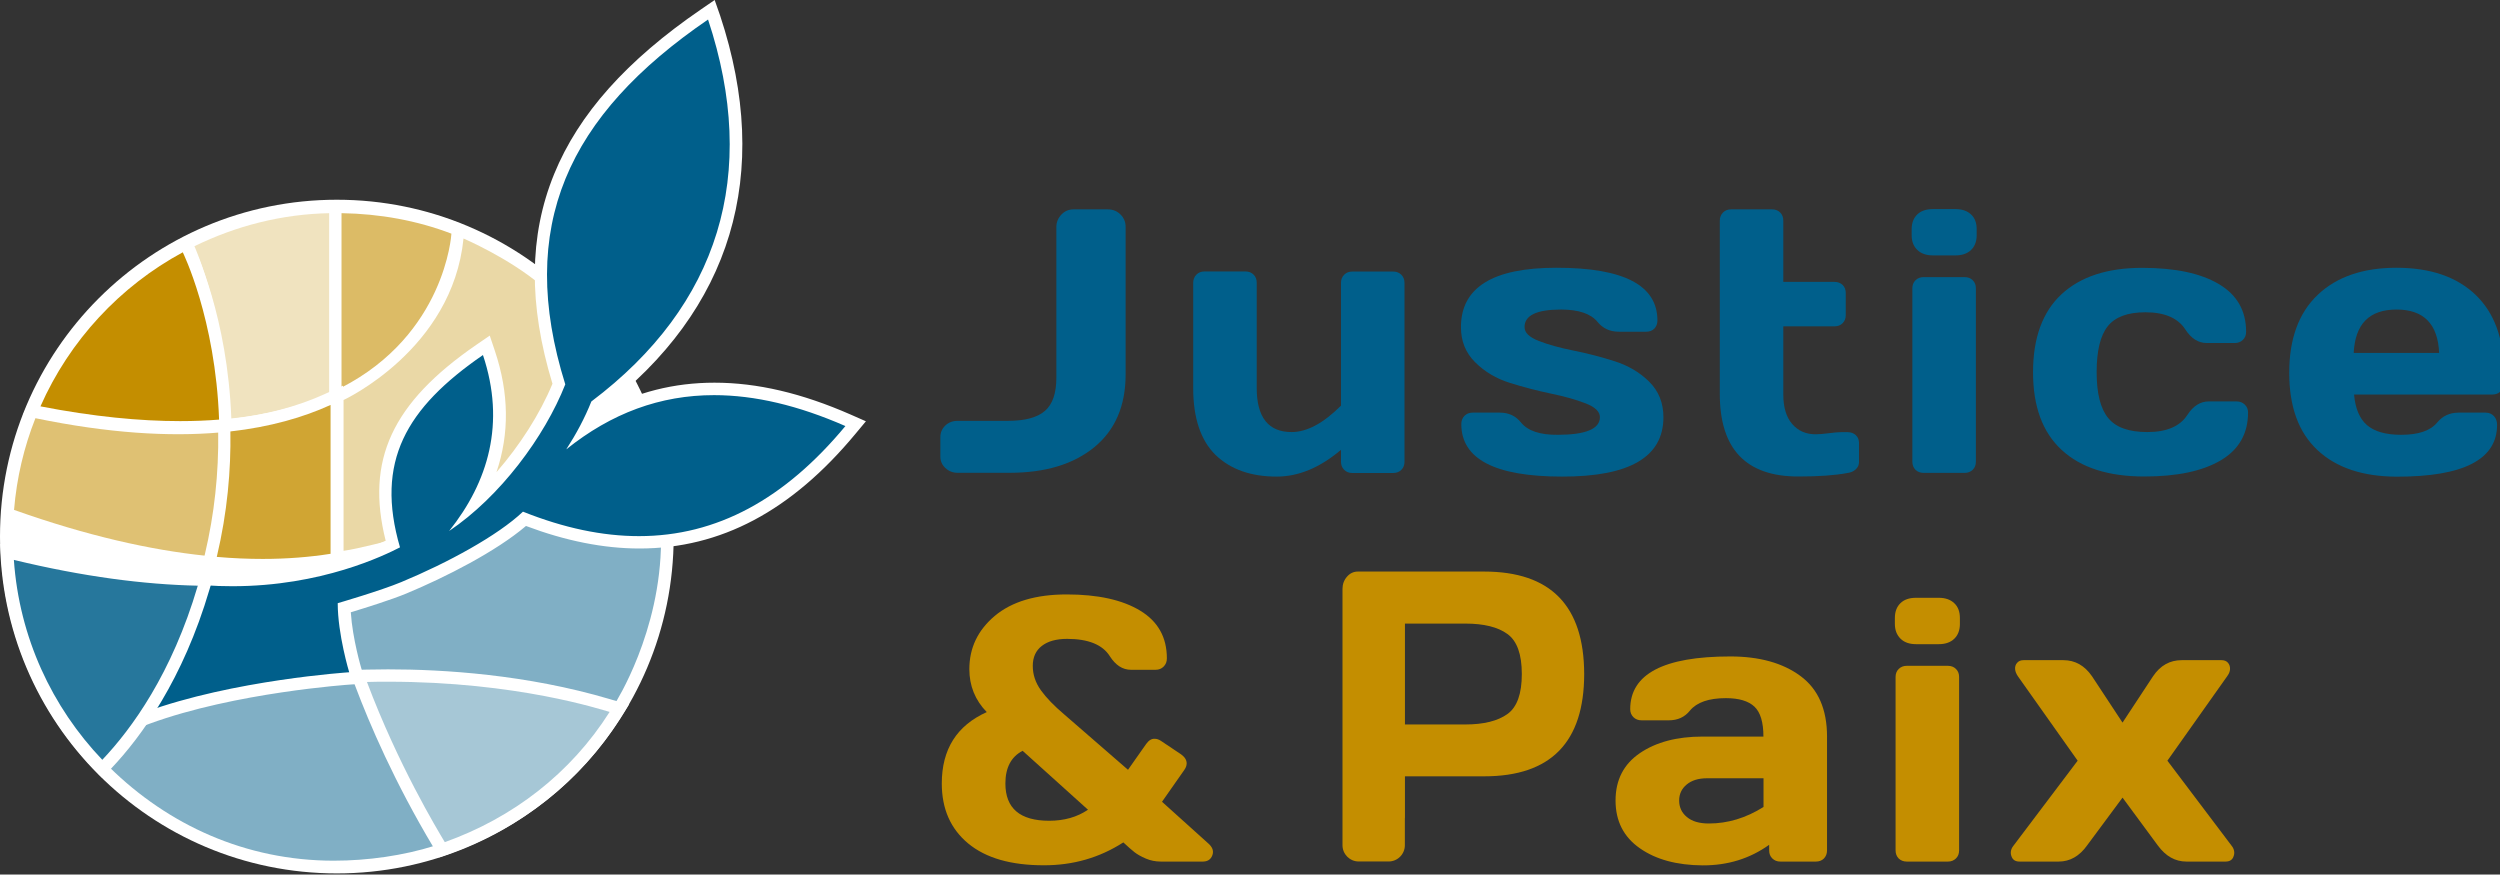 <svg xmlns="http://www.w3.org/2000/svg" width="283" height="99" viewBox="0 0 283 99" fill="none"><rect x="0" y="0" width="283" height="99" fill="#333333" stroke="none"/><g clip-path="url(#clip0_1_172)"><path d="M38.13 98.87C59.189 98.87 76.26 81.799 76.26 60.74C76.26 39.681 59.189 22.61 38.13 22.61C17.071 22.61 0 39.681 0 60.74C0 81.799 17.071 98.87 38.13 98.87Z" fill="white"></path><path d="M106.45 51.69V49.48C106.45 48.97 106.63 48.54 107 48.18C107.37 47.82 107.84 47.64 108.4 47.64H109.09C109.46 47.64 110.03 47.64 110.8 47.64C111.57 47.64 112.16 47.64 112.59 47.64H114.09C116.02 47.64 117.41 47.27 118.28 46.52C119.15 45.77 119.58 44.52 119.58 42.76V25.71C119.58 25.16 119.77 24.69 120.15 24.29C120.53 23.89 120.99 23.7 121.53 23.7H125.4C125.97 23.7 126.45 23.89 126.84 24.28C127.23 24.67 127.42 25.13 127.42 25.67V42.39C127.42 45.94 126.24 48.68 123.88 50.62C121.52 52.55 118.33 53.52 114.29 53.52H108.4C107.86 53.52 107.4 53.34 107.02 52.98C106.64 52.63 106.45 52.2 106.45 51.69Z" fill="#005F8B"></path><path d="M135.07 43.94V32.02C135.07 31.65 135.19 31.34 135.43 31.09C135.67 30.85 135.97 30.73 136.33 30.73H140.99C141.37 30.73 141.67 30.85 141.91 31.09C142.15 31.33 142.26 31.64 142.26 32.01V43.92C142.26 47.24 143.58 48.91 146.21 48.91C147.94 48.91 149.81 47.91 151.8 45.92V32.02C151.8 31.65 151.92 31.34 152.16 31.1C152.4 30.86 152.7 30.74 153.07 30.74H157.71C158.08 30.74 158.39 30.86 158.63 31.1C158.87 31.34 158.99 31.65 158.99 32.03V52.27C158.99 52.64 158.87 52.95 158.63 53.19C158.39 53.43 158.08 53.54 157.71 53.54H153.07C152.69 53.54 152.39 53.42 152.15 53.17C151.91 52.93 151.8 52.62 151.8 52.26V50.92C149.42 52.94 146.99 53.95 144.52 53.95C141.59 53.95 139.29 53.13 137.59 51.49C135.92 49.84 135.07 47.32 135.07 43.94Z" fill="#005F8B"></path><path d="M165.38 37.03C165.38 32.54 168.99 30.3 176.22 30.31C183.82 30.31 187.62 32.3 187.62 36.28C187.62 36.65 187.5 36.96 187.27 37.2C187.03 37.44 186.73 37.55 186.35 37.55H183.25C182.25 37.55 181.45 37.18 180.85 36.45C180.09 35.51 178.7 35.04 176.7 35.04C173.94 35.04 172.56 35.71 172.58 37.04C172.58 37.66 173.12 38.18 174.2 38.6C175.28 39.02 176.59 39.38 178.14 39.69C179.69 40 181.23 40.4 182.77 40.89C184.31 41.38 185.62 42.15 186.69 43.21C187.76 44.27 188.3 45.61 188.3 47.23C188.3 51.72 184.48 53.96 176.84 53.95C169.23 53.95 165.42 51.97 165.42 48C165.42 47.63 165.54 47.32 165.78 47.07C166.02 46.83 166.33 46.71 166.7 46.71H169.79C170.79 46.71 171.58 47.08 172.18 47.83C172.94 48.77 174.33 49.24 176.33 49.22C179.51 49.22 181.11 48.55 181.11 47.22C181.11 46.6 180.57 46.08 179.49 45.66C178.41 45.24 177.1 44.87 175.54 44.55C173.98 44.22 172.44 43.82 170.91 43.34C169.38 42.86 168.08 42.09 167 41.02C165.92 39.96 165.38 38.63 165.38 37.03Z" fill="#005F8B"></path><path d="M194.68 44.58V24.99C194.68 24.62 194.8 24.31 195.04 24.06C195.28 23.82 195.58 23.7 195.94 23.7H200.6C200.98 23.7 201.28 23.82 201.52 24.06C201.76 24.3 201.87 24.61 201.87 24.98V31.91H207.67C208.05 31.91 208.35 32.03 208.59 32.26C208.83 32.5 208.94 32.8 208.94 33.18V35.67C208.94 36.05 208.82 36.35 208.58 36.59C208.34 36.83 208.04 36.94 207.67 36.94H201.87V44.67C201.87 46.1 202.2 47.21 202.87 47.99C203.54 48.77 204.42 49.16 205.53 49.16C205.91 49.16 206.4 49.12 207.03 49.04C207.65 48.96 208.1 48.92 208.38 48.92H209.15C209.52 48.92 209.83 49.03 210.08 49.26C210.32 49.49 210.44 49.79 210.44 50.15V52.31C210.44 52.62 210.32 52.89 210.08 53.12C209.84 53.35 209.53 53.49 209.15 53.54C207.73 53.81 205.89 53.94 203.62 53.94C197.66 53.96 194.68 50.84 194.68 44.58Z" fill="#005F8B"></path><path d="M216.4 26.62V25.95C216.4 25.25 216.61 24.69 217.03 24.28C217.45 23.87 218.04 23.67 218.79 23.67H221.37C222.1 23.67 222.69 23.87 223.12 24.27C223.55 24.67 223.76 25.23 223.76 25.95V26.62C223.76 27.32 223.55 27.88 223.13 28.29C222.71 28.7 222.12 28.91 221.37 28.91H218.79C218.06 28.91 217.47 28.71 217.04 28.29C216.61 27.88 216.4 27.32 216.4 26.62ZM216.48 52.27V32.63C216.48 32.26 216.6 31.95 216.84 31.72C217.08 31.49 217.38 31.37 217.74 31.37H222.4C222.77 31.37 223.08 31.49 223.32 31.73C223.56 31.97 223.67 32.27 223.67 32.63V52.27C223.67 52.64 223.55 52.95 223.31 53.18C223.07 53.41 222.77 53.53 222.41 53.53H217.75C217.38 53.53 217.07 53.41 216.83 53.18C216.6 52.94 216.48 52.64 216.48 52.27Z" fill="#005F8B"></path><path d="M230.14 42.14C230.14 38.25 231.22 35.3 233.36 33.31C235.51 31.32 238.55 30.32 242.49 30.32C246.21 30.32 249.1 30.93 251.16 32.15C253.23 33.37 254.26 35.17 254.26 37.56C254.26 37.94 254.14 38.24 253.89 38.48C253.64 38.72 253.33 38.83 252.95 38.83H249.81C248.85 38.83 248.05 38.32 247.39 37.31C246.56 36.01 245.05 35.35 242.86 35.35C240.85 35.35 239.43 35.88 238.59 36.94C237.75 38 237.34 39.73 237.34 42.14C237.34 44.52 237.77 46.25 238.64 47.31C239.5 48.38 240.98 48.91 243.08 48.91C245.27 48.91 246.78 48.26 247.61 46.97C248.27 45.95 249.08 45.44 250.03 45.44H253.17C253.55 45.44 253.86 45.56 254.11 45.8C254.36 46.04 254.48 46.34 254.48 46.69C254.48 49.08 253.45 50.89 251.39 52.11C249.33 53.33 246.44 53.94 242.73 53.94C238.67 53.94 235.55 52.94 233.39 50.94C231.22 48.95 230.14 46.01 230.14 42.14Z" fill="#005F8B"></path><path d="M262.34 50.95C260.2 48.96 259.14 46.04 259.14 42.2C259.14 38.36 260.22 35.42 262.36 33.38C264.5 31.34 267.48 30.31 271.28 30.31C275.11 30.31 278.09 31.33 280.23 33.37C282.36 35.41 283.43 38.33 283.43 42.13V43.34C283.43 43.72 283.31 44.04 283.07 44.29C282.83 44.54 282.52 44.66 282.14 44.66H266.48C266.62 46.25 267.11 47.41 267.95 48.13C268.79 48.85 270.07 49.22 271.81 49.22C273.77 49.22 275.12 48.76 275.89 47.83C276.49 47.1 277.28 46.72 278.28 46.71H281.38C281.75 46.71 282.06 46.84 282.31 47.1C282.55 47.36 282.67 47.69 282.67 48.09C282.67 52.01 278.88 53.97 271.29 53.96C267.46 53.94 264.47 52.95 262.34 50.95ZM266.44 39.95H276.11C275.97 36.68 274.37 35.04 271.29 35.04C268.21 35.04 266.6 36.67 266.44 39.95Z" fill="#005F8B"></path><path d="M106.61 88.69C106.61 84.82 108.31 82.13 111.7 80.61C110.38 79.25 109.73 77.63 109.73 75.75C109.73 73.34 110.69 71.33 112.62 69.71C114.55 68.1 117.26 67.29 120.75 67.29C124.27 67.29 127.04 67.9 129.06 69.12C131.08 70.34 132.09 72.14 132.09 74.53C132.09 74.91 131.97 75.21 131.72 75.46C131.48 75.7 131.18 75.82 130.81 75.82H128.03C127.08 75.82 126.29 75.31 125.63 74.28C124.81 72.98 123.2 72.32 120.79 72.32C119.57 72.32 118.61 72.59 117.93 73.12C117.25 73.65 116.91 74.4 116.91 75.37C116.91 76.37 117.22 77.29 117.83 78.14C118.44 78.99 119.33 79.91 120.49 80.89L127.69 87.14L129.75 84.21C130.04 83.81 130.36 83.61 130.71 83.63C130.95 83.63 131.19 83.71 131.44 83.88L133.71 85.4C134.13 85.71 134.33 86.04 134.33 86.42C134.33 86.67 134.23 86.93 134.04 87.19L131.54 90.76L136.87 95.56C137.16 95.84 137.31 96.13 137.31 96.44C137.31 96.58 137.28 96.71 137.23 96.84C137.05 97.3 136.69 97.53 136.15 97.53H131.41C130.81 97.53 130.25 97.42 129.71 97.19C129.17 96.96 128.75 96.72 128.44 96.48C128.13 96.24 127.7 95.86 127.16 95.36C124.46 97.1 121.45 97.96 118.15 97.95C114.44 97.95 111.59 97.13 109.6 95.48C107.61 93.83 106.61 91.57 106.61 88.69ZM113.81 88.69C113.81 91.5 115.46 92.91 118.77 92.91C120.48 92.91 121.94 92.49 123.16 91.66L115.76 84.99C114.46 85.67 113.81 86.9 113.81 88.69Z" fill="#C48E00"></path><path d="M185.64 96.03C183.8 94.75 182.88 92.95 182.88 90.62C182.88 88.29 183.8 86.5 185.64 85.25C187.48 84 189.84 83.38 192.74 83.38H199.62C199.62 81.76 199.28 80.63 198.6 79.99C197.92 79.35 196.84 79.03 195.37 79.03C193.44 79.03 192.08 79.5 191.3 80.44C190.71 81.18 189.91 81.54 188.91 81.54H185.82C185.45 81.54 185.14 81.42 184.9 81.18C184.66 80.94 184.54 80.64 184.54 80.28C184.54 76.3 188.32 74.31 195.87 74.31C199.17 74.31 201.82 75.05 203.82 76.53C205.82 78.01 206.82 80.29 206.82 83.38V96.26C206.82 96.63 206.7 96.94 206.47 97.18C206.23 97.42 205.93 97.53 205.55 97.53H201.54C201.17 97.53 200.86 97.41 200.62 97.17C200.38 96.93 200.27 96.63 200.27 96.27V95.63C198.08 97.2 195.57 97.97 192.74 97.96C189.84 97.94 187.47 97.31 185.64 96.03ZM190.08 90.62C190.08 91.38 190.37 92.01 190.96 92.49C191.54 92.98 192.37 93.22 193.44 93.22C195.58 93.22 197.64 92.6 199.63 91.35V88.1H193.23C192.26 88.1 191.49 88.34 190.93 88.81C190.36 89.28 190.08 89.89 190.08 90.62Z" fill="#C48E00"></path><path d="M214.58 96.27V76.63C214.58 76.26 214.7 75.95 214.94 75.72C215.18 75.49 215.48 75.37 215.84 75.37H220.5C220.87 75.37 221.18 75.49 221.42 75.73C221.66 75.97 221.77 76.27 221.77 76.63V96.27C221.77 96.64 221.65 96.95 221.41 97.18C221.17 97.41 220.87 97.53 220.51 97.53H215.85C215.48 97.53 215.17 97.41 214.93 97.18C214.7 96.94 214.58 96.64 214.58 96.27ZM214.5 70.62V69.95C214.5 69.25 214.71 68.69 215.13 68.28C215.55 67.87 216.14 67.67 216.89 67.67H219.47C220.2 67.67 220.79 67.87 221.22 68.28C221.65 68.68 221.86 69.24 221.86 69.96V70.63C221.86 71.33 221.65 71.89 221.23 72.3C220.81 72.71 220.22 72.92 219.47 72.92H216.89C216.16 72.92 215.57 72.72 215.14 72.3C214.71 71.87 214.5 71.32 214.5 70.62Z" fill="#C48E00"></path><path d="M227.68 96.88C227.64 96.76 227.62 96.64 227.62 96.53C227.62 96.24 227.73 95.96 227.95 95.7L235.19 86.11L228.43 76.56C228.24 76.28 228.13 76.01 228.11 75.74C228.09 75.47 228.16 75.23 228.34 75.03C228.51 74.83 228.75 74.73 229.06 74.73H233.57C234.9 74.73 235.98 75.34 236.82 76.56L240.27 81.8L243.72 76.56C244.54 75.34 245.62 74.73 246.97 74.73H251.48C251.8 74.73 252.04 74.83 252.21 75.03C252.38 75.23 252.45 75.47 252.44 75.74C252.43 76.01 252.32 76.28 252.11 76.56L245.35 86.11L252.59 95.7C252.81 95.96 252.92 96.24 252.92 96.53C252.92 96.65 252.9 96.77 252.86 96.88C252.74 97.31 252.43 97.53 251.94 97.53H247.51C246.23 97.53 245.15 96.92 244.26 95.7L240.27 90.29L236.26 95.7C235.39 96.92 234.31 97.53 233.04 97.53H228.61C228.11 97.53 227.81 97.31 227.68 96.88Z" fill="#C48E00"></path><path d="M168 64.7H153.72C153.23 64.7 152.82 64.89 152.48 65.28C152.14 65.67 151.97 66.13 151.97 66.67V90.04V92.56V95.68C151.97 96.69 152.79 97.52 153.81 97.52H157.19C158.2 97.52 159.03 96.7 159.03 95.68V92.63C159.03 92.61 159.04 92.58 159.04 92.56V87.88H168.01C175.56 87.88 179.33 84.01 179.33 76.28C179.31 68.57 175.54 64.7 168 64.7ZM170.64 80.83C169.55 81.61 167.96 82.01 165.87 82.01H159.04V70.59H165.87C167.97 70.59 169.56 70.98 170.64 71.77C171.73 72.55 172.27 74.07 172.27 76.3C172.27 78.54 171.73 80.05 170.64 80.83Z" fill="#C48E00"></path><path d="M16.78 81L16.74 81.01C15.46 82.97 14.03 84.92 12.41 86.87C19.01 93.36 27.79 97.43 37.78 97.43C41.64 97.43 45.68 96.85 49.17 95.75C45.33 89.73 42.21 82.26 40.18 76.66C33.22 76.92 25.43 78.07 17.33 80.8C17.15 80.88 16.96 80.94 16.78 81Z" fill="#80AFC5"></path><path d="M37.39 44.49V24.13C31.87 24.22 26.68 25.59 22.01 27.87C22.02 27.89 25.6 35.86 26.05 47.39C30.62 46.92 34.34 45.87 37.39 44.49Z" fill="#F0E3BF"></path><path d="M37.96 23.42L38.67 23.43C43.18 23.51 47.44 24.3 51.35 25.8L51.83 25.98L51.8 26.49C51.77 26.97 50.92 38.34 38.98 44.49L37.96 45.02V23.42Z" fill="#DCBB66"></path><path d="M38.66 24.13C43.04 24.2 47.22 24.97 51.1 26.45C51.09 26.66 50.35 37.85 38.66 43.87V24.13ZM37.26 22.71V24.13V43.87V46.17L39.3 45.12C51.59 38.79 52.46 27.04 52.49 26.54L52.55 25.51L51.59 25.14C47.61 23.62 43.26 22.8 38.68 22.73L37.26 22.71Z" fill="white"></path><path d="M20.4 48.37C15.57 48.37 10.2 47.8 4.44 46.68L3.58 46.51L3.93 45.71C7.26 38.17 13.09 31.86 20.35 27.94L20.99 27.6L21.31 28.25C21.35 28.33 25.08 35.92 25.5 47.48L25.52 48.15L24.85 48.2C23.43 48.31 21.93 48.37 20.4 48.37Z" fill="#C48E00"></path><path d="M20.69 28.56C20.71 28.61 24.39 36.06 24.8 47.5C23.41 47.61 21.94 47.67 20.4 47.67C15.84 47.67 10.6 47.17 4.58 46C7.87 38.55 13.57 32.41 20.69 28.56ZM21.3 26.64L20.02 27.33C12.63 31.33 6.69 37.75 3.29 45.43L2.58 47.04L4.3 47.37C10.11 48.5 15.52 49.07 20.39 49.07C21.93 49.07 23.45 49.01 24.9 48.9L26.24 48.8L26.19 47.46C25.77 35.83 22.09 28.26 21.93 27.95L21.3 26.64Z" fill="white"></path><path d="M24.83 48.96C19.14 49.45 12.28 49.05 4.01 47.34C2.72 50.6 1.89 54.08 1.59 57.72C9.84 60.65 17.02 62.26 23.27 62.91C24.47 57.88 24.88 53.18 24.83 48.96Z" fill="#DFC173"></path><path d="M38.89 62.35V45.28C38.89 45.28 51.21 39.6 52.47 27C52.47 27 57.56 29.17 61.3 32.33C61.3 32.33 61.59 38.45 63.37 43.48C63.37 43.48 60.41 51.12 53.56 57.25C53.56 57.25 58.59 50.25 55.35 40.28C55.35 40.28 55.18 39.06 54.06 39.87C52.94 40.68 47.47 44.59 45.5 48.67C43.53 52.75 43.72 55.87 43.72 55.87C43.72 55.87 43.84 59.38 44.43 61.1C44.43 61.1 40.42 62.16 38.89 62.35Z" fill="#EAD8A6"></path><path d="M74.83 61.17C74.83 61.17 68.16 62.04 59.35 58.64C59.35 58.64 51.73 65.36 39.07 68.58C39.07 68.58 39.31 71.6 40.79 75.9C55.71 75.61 67.88 78.99 69.66 79.57C69.65 79.56 74.81 71.57 74.83 61.17Z" fill="#80AFC5"></path><path d="M29.75 63.96C28.05 63.96 26.28 63.88 24.49 63.73L23.68 63.66L23.87 62.87C24.95 58.33 25.46 53.61 25.39 48.84L25.38 48.21L26.01 48.14C30.14 47.67 33.88 46.68 37.13 45.2L38.12 44.75V63.29L37.53 63.38C35.08 63.77 32.46 63.96 29.75 63.96Z" fill="#D0A533"></path><path d="M37.42 45.84V62.69C35.07 63.06 32.52 63.27 29.74 63.27C28.09 63.27 26.35 63.2 24.54 63.04C25.74 57.99 26.15 53.19 26.08 48.84C30.59 48.33 34.33 47.25 37.42 45.84ZM38.82 43.66L36.84 44.57C33.66 46.03 29.99 47 25.94 47.45L24.68 47.59L24.7 48.86C24.77 53.57 24.26 58.23 23.2 62.71L22.82 64.29L24.44 64.43C26.25 64.58 28.04 64.66 29.76 64.66C32.51 64.66 35.16 64.46 37.65 64.07L38.83 63.88V62.68V45.83V43.66H38.82Z" fill="white"></path><path d="M15.83 80.23C18.02 76.88 21.08 70.38 22.52 66.03L22.69 65.51L23.23 65.55C24.25 65.62 25.29 65.66 26.32 65.66C35 65.66 41.6 62.99 44.46 61.59C41.99 52.5 44.87 46.1 54.29 39.61L55.06 39.08L55.35 39.96C57.32 45.83 56.85 51.46 53.96 56.72C57.85 53.12 61.34 48.2 63.26 43.46C57.86 26.02 62.95 13.11 79.75 1.62L80.52 1.1L80.81 1.98C86.67 19.66 82.07 34.84 67.51 45.88C67.18 46.7 66.79 47.52 66.37 48.35C70.86 45.44 75.62 44.02 80.83 44.02C85.55 44.02 90.51 45.19 95.99 47.58L96.84 47.95L96.25 48.67C89.15 57.23 81.33 61.39 72.34 61.39C68.27 61.39 63.9 60.5 59.36 58.73C56.11 61.65 50.23 64.65 45.71 66.53C43.8 67.32 40.28 68.4 38.96 68.79C39.07 72.08 40.2 75.84 40.22 75.88L40.48 76.72L39.6 76.78C39.47 76.79 26.47 77.67 16.67 81.26L14.69 81.99L15.83 80.23Z" fill="#005F8B"></path><path d="M80.15 2.21C85.96 19.72 81.41 34.55 66.94 45.45C66.21 47.29 65.24 49.11 64.1 50.87C69.22 46.76 74.75 44.73 80.83 44.73C85.45 44.73 90.38 45.9 95.7 48.23C88.83 56.51 81.13 60.69 72.33 60.69C68.2 60.69 63.83 59.77 59.2 57.92C56.36 60.62 50.68 63.71 45.43 65.89C43.11 66.86 38.23 68.28 38.23 68.28C38.23 71.82 39.53 76.1 39.53 76.1C39.53 76.1 26.42 76.95 16.4 80.62C18.68 77.13 21.75 70.55 23.17 66.25C24.25 66.33 25.29 66.36 26.31 66.36C36.41 66.36 43.53 62.86 45.28 61.96C42.45 52.26 45.95 46.2 54.67 40.19C57.25 47.9 55.28 54.55 50.84 60.11C56.58 56.25 61.64 49.47 63.99 43.51C58.4 25.62 64.26 13.08 80.15 2.21ZM80.9 0L79.37 1.05C70.94 6.82 65.5 12.92 62.73 19.7C59.87 26.7 59.81 34.47 62.54 43.44C61.11 46.89 58.83 50.43 56.2 53.45C57.68 49.08 57.62 44.5 56.03 39.75L55.44 37.99L53.91 39.04C44.4 45.59 41.36 52.08 43.66 61.21C40.62 62.63 34.39 64.96 26.34 64.96C25.33 64.96 24.31 64.92 23.3 64.85L22.21 64.77L21.87 65.81C20.45 70.12 17.42 76.54 15.26 79.85L12.95 83.38L16.92 81.93C26.64 78.37 39.53 77.5 39.66 77.49L41.42 77.38L40.91 75.69C40.9 75.65 39.91 72.36 39.71 69.31C41.29 68.83 44.28 67.9 46.01 67.18C50.44 65.34 56.16 62.42 59.54 59.54C64.02 61.23 68.34 62.09 72.38 62.09C81.59 62.09 89.58 57.85 96.83 49.12L98.02 47.69L96.32 46.94C90.76 44.5 85.71 43.32 80.88 43.32C76.3 43.32 72.05 44.39 68.03 46.58C68.07 46.5 68.1 46.41 68.13 46.33C82.83 35.1 87.46 19.7 81.52 1.77L80.9 0Z" fill="white"></path><path d="M11.07 86.5C5.1 80.24 1.47 72.04 0.86 63.43L0.79 62.47L1.72 62.7C9.07 64.48 16.02 65.46 22.39 65.6L23.3 65.62L23.04 66.5C20.08 76.58 15.44 82.94 12.07 86.5L11.56 87.04L11.07 86.5Z" fill="#26779C"></path><path d="M1.57 63.38C9.41 65.28 16.31 66.17 22.39 66.3C19.47 76.24 14.91 82.5 11.58 86.01C5.88 80.04 2.18 72.14 1.57 63.38ZM0.03 61.57L0.16 63.48C0.78 72.26 4.47 80.6 10.56 86.99L11.58 88.06L12.59 86.99C16.01 83.38 20.72 76.92 23.72 66.71L24.24 64.96L22.41 64.92C16.09 64.78 9.18 63.81 1.89 62.04L0.03 61.57Z" fill="white"></path><path d="M49.68 95.57C45.28 88.21 42.47 81.65 40.89 77.44L40.54 76.52L41.53 76.5C42.34 76.48 43.15 76.47 43.93 76.47C50.14 76.47 59.49 77.05 68.84 79.81C69.01 79.86 69.13 79.89 69.19 79.91L70.12 80.15L69.61 80.96C65.2 87.93 58.63 93.12 50.59 95.98L50.05 96.17L49.68 95.57Z" fill="#A6C7D6"></path><path d="M43.93 77.17C58.57 77.17 68.07 80.34 69.01 80.59C64.6 87.56 58.03 92.59 50.35 95.33C49.45 93.82 45.07 86.58 41.54 77.2C42.36 77.17 43.15 77.17 43.93 77.17ZM43.93 75.77C43.14 75.77 42.33 75.78 41.51 75.8L39.54 75.85L40.23 77.7C41.82 81.93 44.65 88.53 49.08 95.94L49.15 96.06L49.74 97.05L50.82 96.66C59 93.75 65.7 88.45 70.19 81.35L71.21 79.73L69.36 79.24C69.29 79.22 69.18 79.19 69.03 79.14C59.61 76.35 50.18 75.77 43.93 75.77Z" fill="white"></path></g><defs><clipPath id="clip0_1_172"><rect width="283" height="99" fill="white"></rect></clipPath></defs></svg>